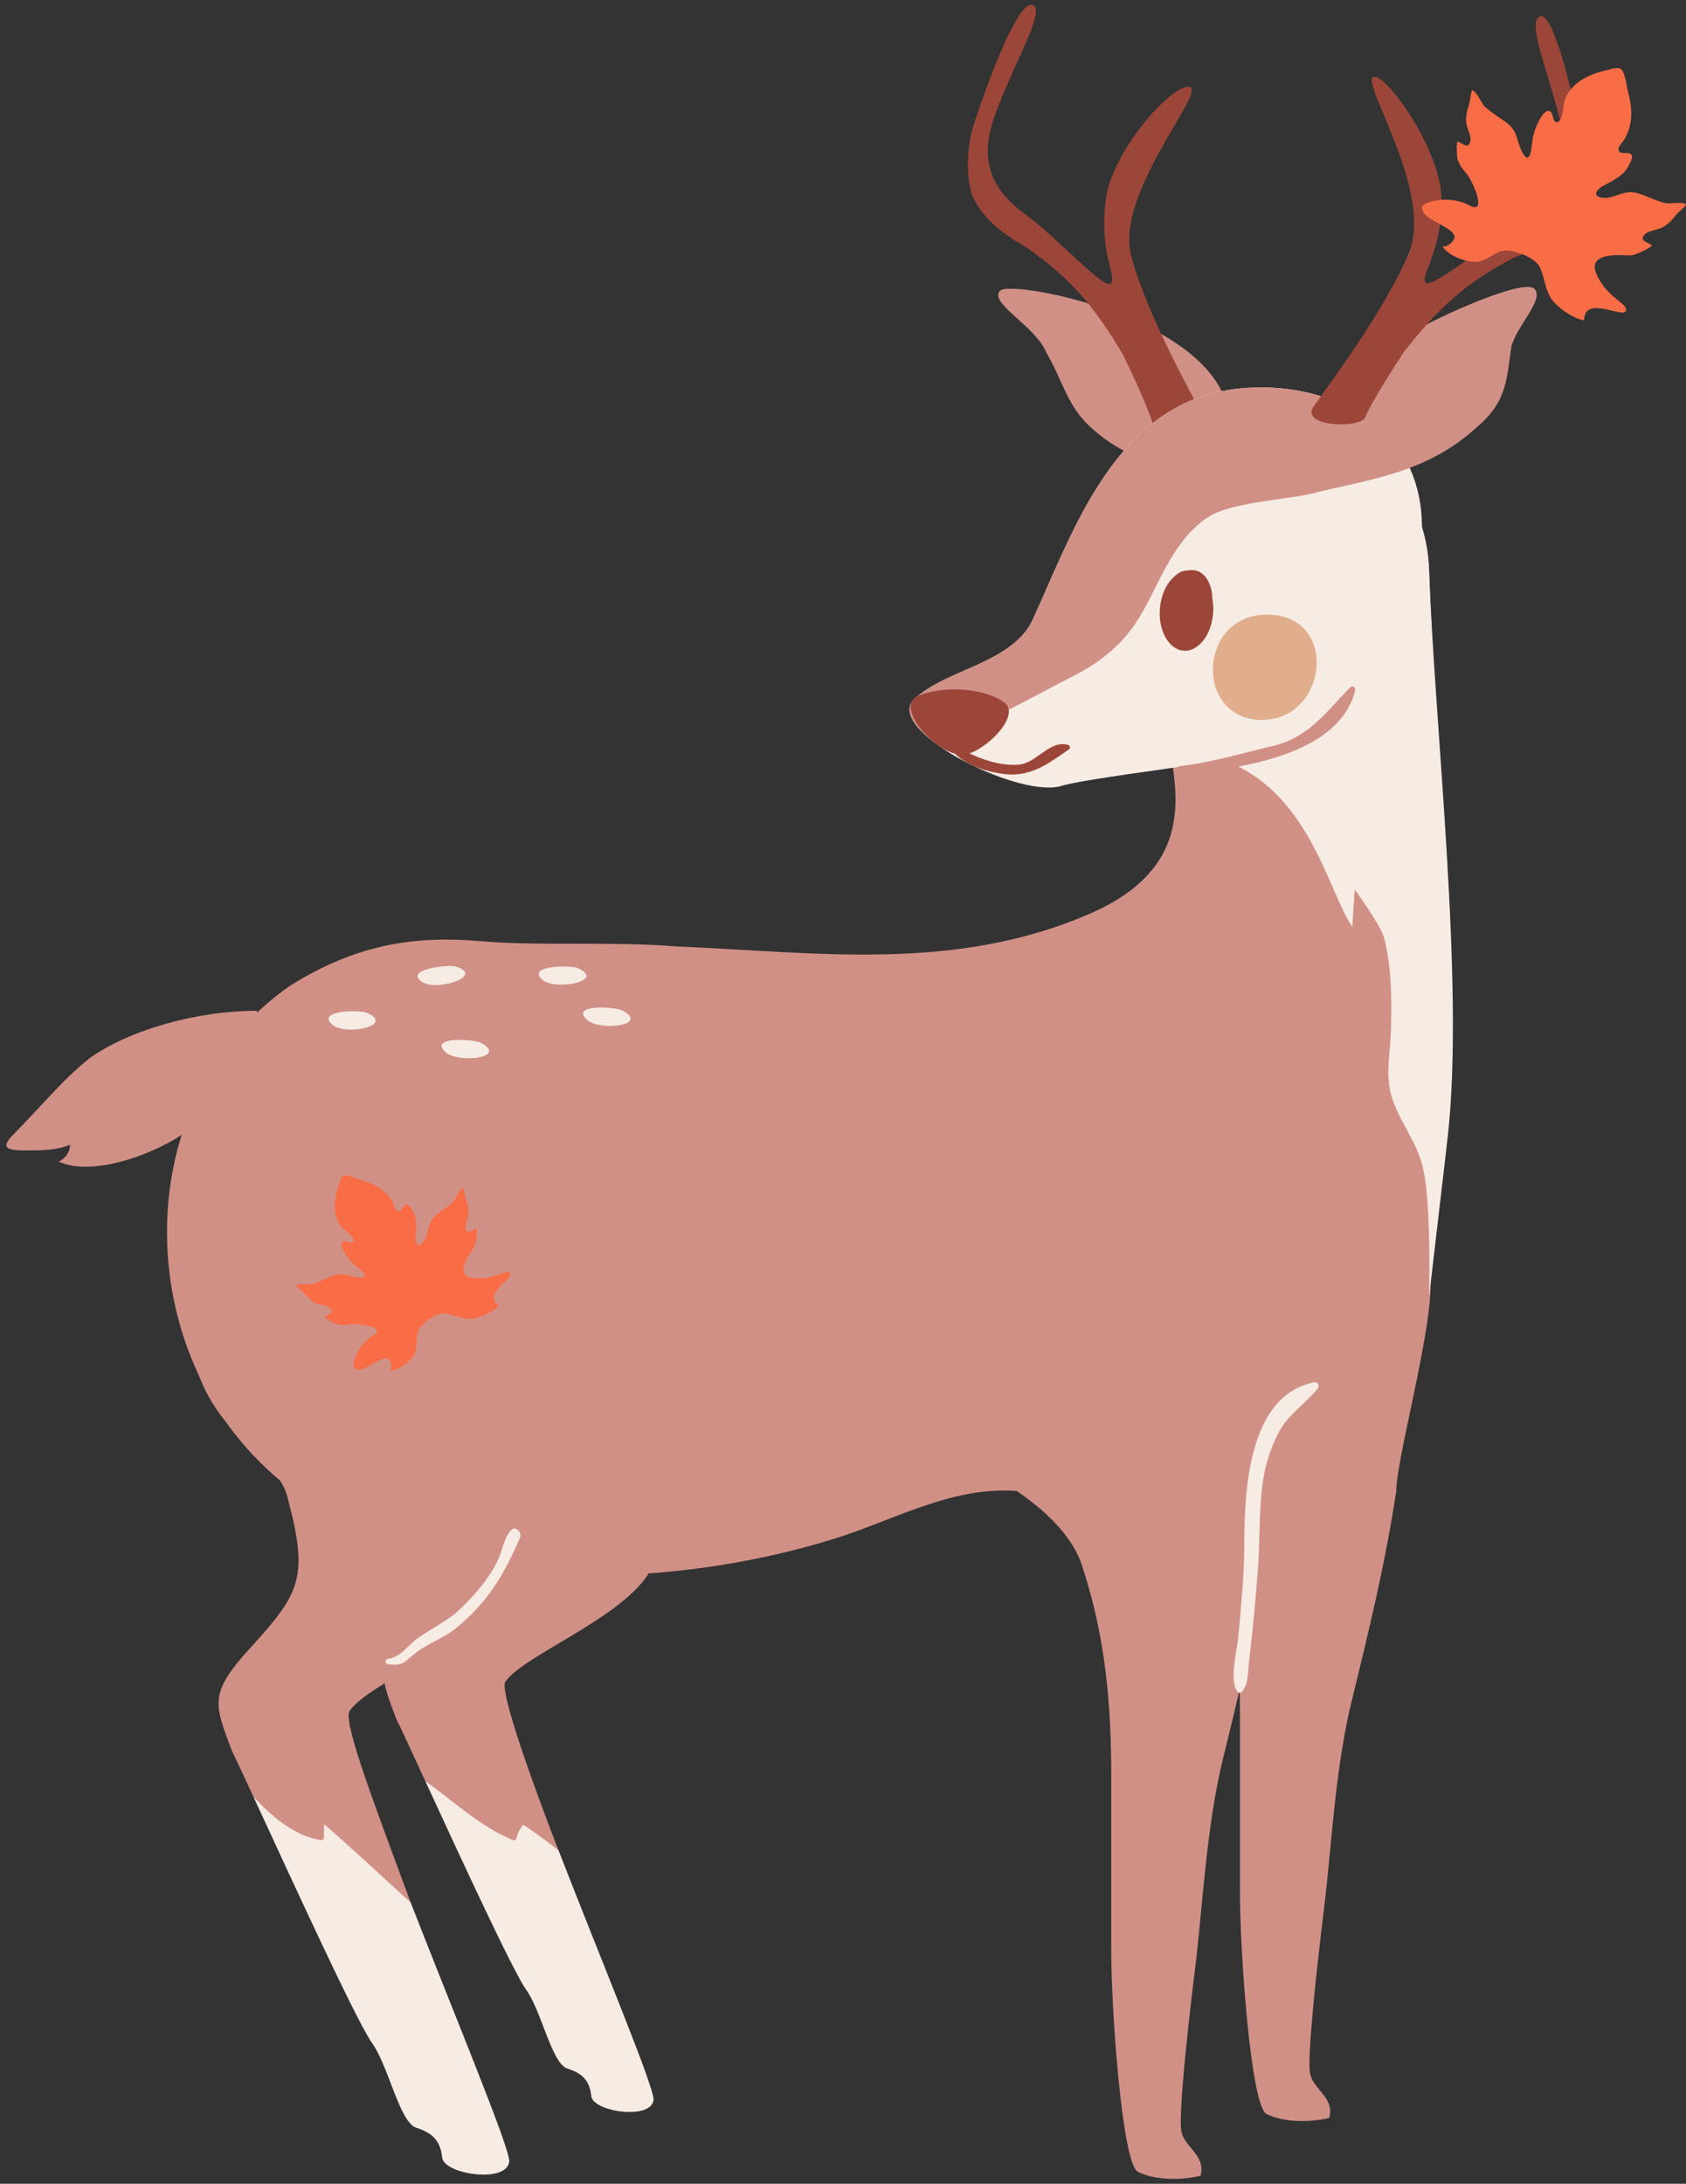 <?xml version="1.0" encoding="UTF-8"?><svg xmlns="http://www.w3.org/2000/svg" xmlns:xlink="http://www.w3.org/1999/xlink" height="502.2" preserveAspectRatio="xMidYMid meet" version="1.0" viewBox="53.3 -11.7 387.9 502.2" width="387.9" zoomAndPan="magnify"><rect x="53.3" y="-11.7" width="387.9" height="502.2" fill="#333333" stroke="none"/><g id="change1_1"><path d="M320.361,144.937c-1.764,13.084,16.092,39.203-15.985,53.333c-31.228,13.756-63.358,8.992-95.036,7.707 c-15.839-1.285-31.679,0-46.078-1.285c-15.839-1.285-28.799,1.285-43.202,10.279c-33.715,23.395-36.485,72.466-12.889,102.874 c30.169,38.881,95.151,37.721,138.167,24.292c13.392-4.181,26.249-11.649,40.669-11.029c26.343,1.136,53.864,25.676,77.549,1.056 c20.647-21.469,18.394-55.185,21.458-82.511c3.937-35.119-1.73-94.959-2.918-130.142c-0.622-18.401-13.38-31.911-28.042-26.081 C339.39,99.26,322.123,131.853,320.361,144.937z" fill="#D19086"/></g><g id="change1_2"><path d="M171.289,418.548c4.099,1.908,12.889,1.327,10.53-4.678c-2.358-6.005-13.508-35.146-12.337-38.659 c3.576-5.96,27.418-14.904,33.379-25.634c8.344-14.306,15.498-34.572,15.498-51.261l-83.447-10.13 c0,27.418,19.075,30.736,21.459,41.466c4.768,17.882,2.383,20.525-9.539,33.638c-7.152,8.346-5.96,10.73-2.384,20.266 c1.597,3.195,4.289,9.151,6.706,14.352C153.572,403.107,166.701,416.412,171.289,418.548z" fill="#D19086"/></g><g id="change2_1"><path d="M173.642,407.907c-0.626,0.988-1.286,1.92-1.503,3.121c-0.057,0.316-0.486,0.573-0.79,0.448 c-7.59-3.097-13.559-8.871-20.195-13.57c7.838,16.985,19.701,42.738,23.097,47.834c3.576,4.768,5.96,17.087,9.552,18.245 c3.592,1.159,5.151,2.816,5.548,6.392c0.397,3.576,13.907,5.563,14.306,0.795c0.229-2.746-11.936-31.797-21.837-57.304 C179.168,411.784,176.467,409.766,173.642,407.907z" fill="#F7ECE4"/></g><g id="change1_3"><path d="M306.143,311.836c0,0,22.158,9.671,26.011,24.178c5.138,15.716,6.423,31.431,6.423,47.147 c0,15.716,0,24.48,0,40.196c0,14.507,2.569,49.263,6.101,51.076c3.532,1.814,9.313,2.134,14.451,0.925 c1.285-4.836-3.895-6.537-4.457-10.451c-0.563-3.914,1.376-22.555,3.173-37.016c1.796-14.462,2.569-32.641,6.423-48.356 s7.707-31.431,10.276-48.356c0-8.462,10.918-45.938,7.065-51.983" fill="#D19086"/></g><g id="change1_4"><path d="M276.53,325.133c0,0,22.158,9.671,26.011,24.178c5.138,15.716,6.423,31.431,6.423,47.147 c0,15.716,0,24.48,0,40.196c0,14.507,2.569,49.263,6.101,51.076c3.532,1.814,9.313,2.134,14.451,0.925 c1.285-4.836-3.895-6.537-4.457-10.451c-0.563-3.915,1.376-22.555,3.173-37.016c1.796-14.462,2.569-32.641,6.423-48.356 s7.707-31.431,10.276-48.356c0-8.462,10.918-45.938,7.065-51.983" fill="#D19086"/></g><g id="change1_5"><path d="M112.432,220.749c-14.13,0-29.544,4.496-38.536,10.918c-6.423,5.138-11.561,11.561-17.341,17.341 c-3.211,3.211-1.927,3.854,2.569,3.854c3.854,0,7.065,0,10.276-1.285c0,1.927-1.285,3.211-2.569,3.854 c8.349,3.854,23.764-2.569,29.544-7.065c7.065-5.138,12.203-9.634,16.056-17.341V220.749z" fill="#D19086"/></g><g id="change2_2"><path d="M364.437,201.482c0.175-3.568,0.556-8.62,0.556-8.62s6.008,8.247,6.742,11.101 c1.801,6.997,1.75,14.272,1.571,21.444c-0.127,5.089-1.344,10.146,0.188,15.13c1.797,5.851,5.931,10.443,7.236,16.53 c1.631,7.609,1.443,21.453,1.394,29.193c1.302-11.439,3.332-28.299,4.263-36.609c3.937-35.119-3.102-94.958-4.29-130.141 c-0.622-18.401-13.38-31.911-28.042-26.081c-9.171,3.647-19.354,17.761-26.13,31.024c4.006,15.606-11.147,34.103,3.107,37.427 C354.177,167.799,358.324,192.368,364.437,201.482z" fill="#F7ECE4"/></g><g id="change1_6"><path d="M336.226,86.862c1.174-24.661-50.169-34.489-52.845-31.707s8.221,8.221,10.569,14.092 c3.523,5.872,4.698,11.743,9.395,16.441c7.046,7.046,16.441,10.569,27.01,10.569" fill="#D19086"/></g><g id="change3_1"><path d="M330.696,85.128c-2.667-5.11-13.643-24.578-17.168-38.065c-3.585-14.342,16.96-37.274,13.582-38.729 c-3.376-1.454-18.05,14.256-19.458,26.266s2.466,16.737,1.326,18.825s-13.002-10.92-19.107-15.319 c-6.104-4.399-12.001-10.423-8.009-22.293s12.376-25.214,8.98-26.387c-3.396-1.173-10.696,18.781-13.511,27.564 c-1.408,4.392-1.841,10.432-0.626,15.496c2.13,5.859,7.556,9.77,12.922,12.826c9.938,7.026,15.309,13.193,22.131,24.732 c2.009,4.15,6.171,13.087,6.805,15.938C319.2,88.835,333.363,90.237,330.696,85.128z" fill="#9C4639"/></g><g id="change2_3"><path d="M336.099,77.956c-3.403,0.543-6.64,1.472-9.545,2.776c-19.362,8.686-27.433,32.068-35.622,50.002 c-4.601,10.078-19.848,11.399-27.236,18.289c-7.387,6.89,23.126,22.652,33.453,20.114c5.67-1.927,38.952-5.58,49.278-8.117 c24.512-12.845,40.997-44.114,31.111-65.323C370.712,81.047,351.662,75.471,336.099,77.956z" fill="#F7ECE4"/></g><g id="change1_7"><path d="M266.694,157.768c11.92-1.607,22.349-8.362,32.999-13.708c5.774-2.898,10.769-6.554,14.511-11.913 c3.119-4.468,5.073-9.48,7.767-14.181c2.385-4.163,5.314-8.226,9.431-10.84c5.007-3.179,16.891-3.883,22.65-5.079 c10.772-2.235,11.43-10.712,23.487-6.351c-6.828-14.65-25.878-20.225-41.44-17.74c-3.403,0.543-6.64,1.472-9.545,2.776 c-19.362,8.686-27.433,32.068-35.622,50.002c-4.601,10.078-19.848,11.399-27.236,18.289 C261.258,151.297,262.962,154.538,266.694,157.768z" fill="#D19086"/></g><g id="change1_8"><path d="M362.274,91.477c-1.174-9.395,8.221-21.138,16.441-27.01c5.872-3.523,24.983-12.096,27.552-9.794 c2.569,2.302-4.064,8.62-5.238,13.318c-1.174,8.221-1.174,12.918-8.221,18.79c-11.743,10.569-24.661,11.743-38.754,15.266" fill="#D19086"/></g><g id="change3_2"><path d="M355.526,81.765c3.31-4.718,16.735-22.587,21.991-35.499c5.427-13.751-10.568-38.064-8.411-40.171 s16.035,16.491,15.862,28.582c-0.172,12.091-4.631,16.272-3.773,18.491c0.858,2.218,14.317-9.129,20.943-12.694 c6.627-3.565,13.259-8.766,10.85-21.056C410.58,7.128,404.3-6.33,407.531-7.915c3.231-1.584,8.153,20.017,9.797,29.092 c0.822,4.538,0.464,10.582-1.403,15.445c-2.876,5.531-8.767,8.699-14.486,11.029c-10.771,5.669-16.9,11.083-25.17,21.631 c-2.534,3.854-7.825,12.168-8.827,14.915C366.439,86.94,352.215,86.483,355.526,81.765z" fill="#9C4639"/></g><g id="change3_3"><path d="M264.578,148.308c-5.78,2.424,4.013,13.573,10.135,13.573c4.285,0,13.979-8.853,9.553-12.099 C279.84,146.537,270.359,145.884,264.578,148.308z" fill="#9C4639"/></g><g id="change1_9"><path d="M324.78,166.233c12.572-0.957,36.645-3.913,40.311-19.209c0.155-0.646-0.644-1.156-1.132-0.659 c-5.579,5.68-9.532,11.525-17.851,13.49c-7.053,1.666-14.114,3.796-21.328,4.631C323.685,164.614,323.642,166.319,324.78,166.233 L324.78,166.233z" fill="#D19086"/></g><g id="change3_4"><path d="M272.009,160.49c2.744,3.602,7.932,5.246,12.268,5.807c6.035,0.782,10.127-2.301,14.912-5.64 c0.394-0.276,0.367-0.903-0.136-1.046c-4.366-1.234-7.177,4.261-11.496,4.548c-5.022,0.334-10.543-1.905-14.661-4.556 C272.375,159.27,271.609,159.964,272.009,160.49L272.009,160.49z" fill="#9C4639"/></g><g id="change3_5"><path d="M332.213,125.992c-0.005-0.308-0.012-0.617-0.017-0.925c-0.144-1.259-0.488-2.367-1.031-3.326 c-0.969-1.696-2.301-2.378-3.75-2.333c0.1-0.013,0.2-0.026,0.299-0.039c-0.126,0.008-0.252,0.03-0.378,0.039 c-0.141,0.006-0.283,0.023-0.426,0.044c-0.396,0.039-0.79,0.067-1.196,0.122c-1.125,0.153-2.455,1.401-3.306,2.462 c-1.724,2.146-2.563,5.634-2.213,8.782c0.442,3.974,2.703,6.94,5.427,7.135c2.161,0.155,4.325-1.446,5.615-4.149 c0.656-1.386,1.046-2.904,1.168-4.555C332.491,128.065,332.411,126.996,332.213,125.992z" fill="#9C4639"/></g><g id="change1_10"><path d="M96.376,288.187c0,29.544,20.554,33.119,23.123,44.679c5.138,19.268,2.568,22.116-10.277,36.245 c-7.707,8.992-6.423,11.561-2.569,21.837c0.853,1.705,2.647,5.557,4.983,10.606c8.22,17.778,31.031,44.361,35.74,49.284 c4.71,4.924,2.57-19.126,0.397-25.038c-7.815-21.247-15.273-40.458-14.145-43.844c3.854-6.423,29.544-16.06,35.966-27.621 c8.992-15.414,16.699-37.251,16.699-55.234" fill="#D19086"/></g><g id="change2_4"><path d="M127.847,407.78v3.078c0,0.447-0.407,0.69-0.813,0.619c-6.274-1.097-11.011-5.354-15.401-9.928 c8.22,17.775,23.13,50.402,27.133,56.404c3.854,5.138,6.423,18.411,10.293,19.66s5.549,3.034,5.978,6.888s14.986,5.995,15.414,0.857 c0.24-2.881-12.176-32.624-22.677-59.554C141.107,419.82,134.63,413.629,127.847,407.78z" fill="#F7ECE4"/></g><g id="change4_1"><path d="M344.787,129.645c-15.666,0-16.736,23.202-2.087,24.18C358.638,154.89,361.928,129.645,344.787,129.645z" fill="#E0AE8C"/></g><g id="change2_5"><path d="M142.619,371.043c3.717,0.392,3.572-0.56,6.673-2.881c2.732-2.045,6.232-3.249,8.843-5.372 c7.371-5.997,11.124-12.345,14.782-20.819c0.561-1.3-1.078-2.97-2.152-1.66c-1.621,1.977-1.927,4.74-3.037,7.016 c-2.062,4.229-5.305,7.897-8.691,11.121c-2.867,2.73-6.583,4.378-9.775,6.69c-2.222,1.609-3.845,4.316-6.645,4.61 C141.785,369.837,141.785,370.956,142.619,371.043L142.619,371.043z" fill="#F7ECE4"/></g><g id="change2_6"><path d="M338.98,377.371c1.621-1.636,1.471-5.211,1.73-7.364c0.809-6.713,1.436-13.458,1.949-20.199 c0.478-6.275,0.319-12.563,0.939-18.83c0.462-4.672,1.746-9.191,3.933-13.341s6.067-6.469,8.924-10.003 c0.541-0.669,0.045-1.611-0.835-1.434c-15.444,3.102-16.017,25.753-16.044,37.704c-0.015,6.904-0.764,13.845-1.363,20.715 c-0.277,3.186-2.118,9.723-0.298,12.615C338.147,377.601,338.664,377.689,338.98,377.371L338.98,377.371z" fill="#F7ECE4"/></g><g id="change2_7"><path d="M160.043,211.533c-0.322-0.329-0.912-0.653-1.832-0.951c-1.843-0.597-12.283,0.75-7.675,3.616 C153.41,215.985,162.089,213.622,160.043,211.533z" fill="#F7ECE4"/></g><g id="change2_8"><path d="M165.655,229.437c-0.25-0.384-0.764-0.811-1.608-1.277c-1.689-0.933-12.199-1.572-8.249,2.105 C158.26,232.558,167.247,231.871,165.655,229.437z" fill="#F7ECE4"/></g><g id="change2_9"><path d="M198.196,221.999c-0.25-0.384-0.764-0.811-1.608-1.277c-1.689-0.933-12.199-1.572-8.249,2.105 C190.801,225.121,199.787,224.433,198.196,221.999z" fill="#F7ECE4"/></g><g id="change2_10"><path d="M187.98,212.105c-0.283-0.362-0.831-0.748-1.711-1.145c-1.762-0.795-12.292-0.595-8.044,2.755 C180.873,215.805,189.771,214.404,187.98,212.105z" fill="#F7ECE4"/></g><g id="change2_11"><path d="M139.493,222.41c-0.279-0.367-0.818-0.757-1.685-1.16c-1.735-0.805-12.104-0.602-7.922,2.791 C132.494,226.159,141.257,224.739,139.493,222.41z" fill="#F7ECE4"/></g><g id="change5_1"><path d="M436.294,34.974c-1.498-0.417-3.064-1.062-4.482-1.627c-1.716-0.724-3.064-1.062-4.811-0.656 c-1.543,0.358-3.205,1.237-4.826,1.1c-2.706-0.229-1.69-1.901,0.146-2.845c2.143-1.15,4.434-2.22,5.545-4.303 c0.556-1.042,1.499-2.45,0.457-3.004c-0.754-0.402-2.177,0.248-2.597-0.69c-0.357-0.799,0.898-1.938,1.259-2.533 c2.141-3.523,1.866-7.4,0.822-11.245c-0.288-1.061-0.637-4.497-1.678-5.052c-0.744-0.397-2.113,0.019-2.796,0.227 c-4.096,0.871-8.52,2.715-10.069,7.048c-0.241,0.967-0.428,5.351-1.965,5.003c-0.94-0.215-0.536-2.651-1.794-2.614 c-1.359,0.041-2.966,3.769-3.473,5.793c-0.32,1.539-0.465,7.828-2.649,3.441c-0.568-1.141-0.825-2.426-1.274-3.613 c-0.635-1.676-1.665-2.609-3.222-3.631c-1.259-0.863-2.667-1.806-3.847-2.818c-1.031-0.933-1.794-3.443-3.064-3.928 c-0.407,1.12-0.367,2.479-0.775,3.601s-0.676,2.697-0.557,3.908c0.188,1.439,1.347,3.204,0.861,4.474 c-0.497,1.647-1.815,0.179-2.787-0.149c-0.447-0.15-0.204,3.586-0.098,3.949c0.371,1.267,1.136,2.351,2.008,3.32 c1.356,1.508,5.112,9.764,0.696,7.374c-4.627-2.502-10.864-0.771-10.873,0.486c-0.015,2.058,3.186,3.254,4.605,4.121 c0.918,0.561,2.202,1.186,2.764,2.158c0.548,0.949-0.993,2.802-2.636,2.759c1.463,2.06,5.048,3.489,7.543,3.489 c2.943,0,4.69-3.002,7.779-2.575c2.168,0.299,6.037,1.684,7.08,3.838c1.094,2.261,1.121,4.916,2.575,7.17 c1.297,2.01,5.315,4.76,7.591,5.001c0.094-5.843,8.88-0.414,9.604-2.128c0.724-1.716-4.521-2.986-6.848-8.739 c-1.394-3.446,2.099-4.018,4.608-4.114c1.273-0.049,2.572,0.144,3.841,0.01c0.462-0.049,4.88-1.895,4.285-2.352 c-0.813-0.626-2.767-0.903-1.675-2.232c0.784-1.111,2.897-1.13,4.197-1.774c1.071-0.575,2.232-1.675,2.936-2.637 s1.855-1.685,2.56-2.647C440.153,34.548,437.643,35.311,436.294,34.974z" fill="#F86D46"/></g><g id="change5_2"><path d="M157.501,264.701c-0.908,0.843-2,1.638-2.975,2.365c-1.207,0.863-2,1.638-2.452,2.993 c-0.399,1.197-0.497,2.692-1.267,3.735c-1.285,1.742-1.996,0.355-1.87-1.287c0.113-1.934,0.343-3.937-0.608-5.561 c-0.475-0.812-1.038-2.04-1.85-1.565c-0.588,0.344-0.741,1.581-1.553,1.476c-0.691-0.09-0.942-1.418-1.195-1.911 c-1.499-2.924-4.247-4.355-7.292-5.25c-0.84-0.247-3.319-1.444-4.13-0.969c-0.579,0.339-0.868,1.443-1.012,1.994 c-1.118,3.145-1.711,6.918,0.584,9.778c0.555,0.568,3.454,2.523,2.577,3.422c-0.537,0.548-2.023-0.742-2.523,0.128 c-0.54,0.939,1.32,3.586,2.484,4.776c0.912,0.859,5.121,3.581,1.232,3.234c-1.011-0.09-1.992-0.452-2.985-0.642 c-1.403-0.268-2.466,0.042-3.81,0.673c-1.111,0.495-2.339,1.057-3.518,1.436c-1.064,0.311-3.085-0.218-3.946,0.441 c0.591,0.744,1.53,1.285,2.121,2.028c0.591,0.744,1.55,1.584,2.421,2.008c1.055,0.473,2.737,0.421,3.396,1.282 c0.911,1.024-0.636,1.306-1.264,1.83c-0.289,0.241,2.349,1.635,2.64,1.714c1.015,0.276,2.069,0.209,3.093,0.022 c1.59-0.292,8.762,0.602,5.297,2.604c-3.63,2.098-5.056,7.056-4.207,7.586c1.391,0.868,3.539-0.805,4.719-1.408 c0.764-0.39,1.724-1.001,2.619-0.976c0.873,0.023,1.487,1.843,0.773,2.942c2.009-0.134,4.475-1.972,5.516-3.666 c1.228-1.999-0.081-4.437,1.496-6.356c1.109-1.347,3.662-3.398,5.561-3.206c1.992,0.2,3.806,1.29,5.943,1.242 c1.906-0.042,5.45-1.624,6.563-3.069c-3.928-2.501,3.425-6.202,2.561-7.41c-0.862-1.207-3.914,1.824-8.791,1.004 c-2.922-0.492-1.852-3.101-0.871-4.845c0.498-0.885,1.17-1.687,1.609-2.604c0.161-0.334,0.75-4.104,0.191-3.891 c-0.764,0.292-1.768,1.502-2.215,0.207c-0.426-0.995,0.442-2.438,0.546-3.589c0.057-0.967-0.207-2.215-0.565-3.094 c-0.358-0.88-0.37-1.963-0.73-2.843C158.823,261.903,158.294,263.925,157.501,264.701z" fill="#F86D46"/></g></svg>